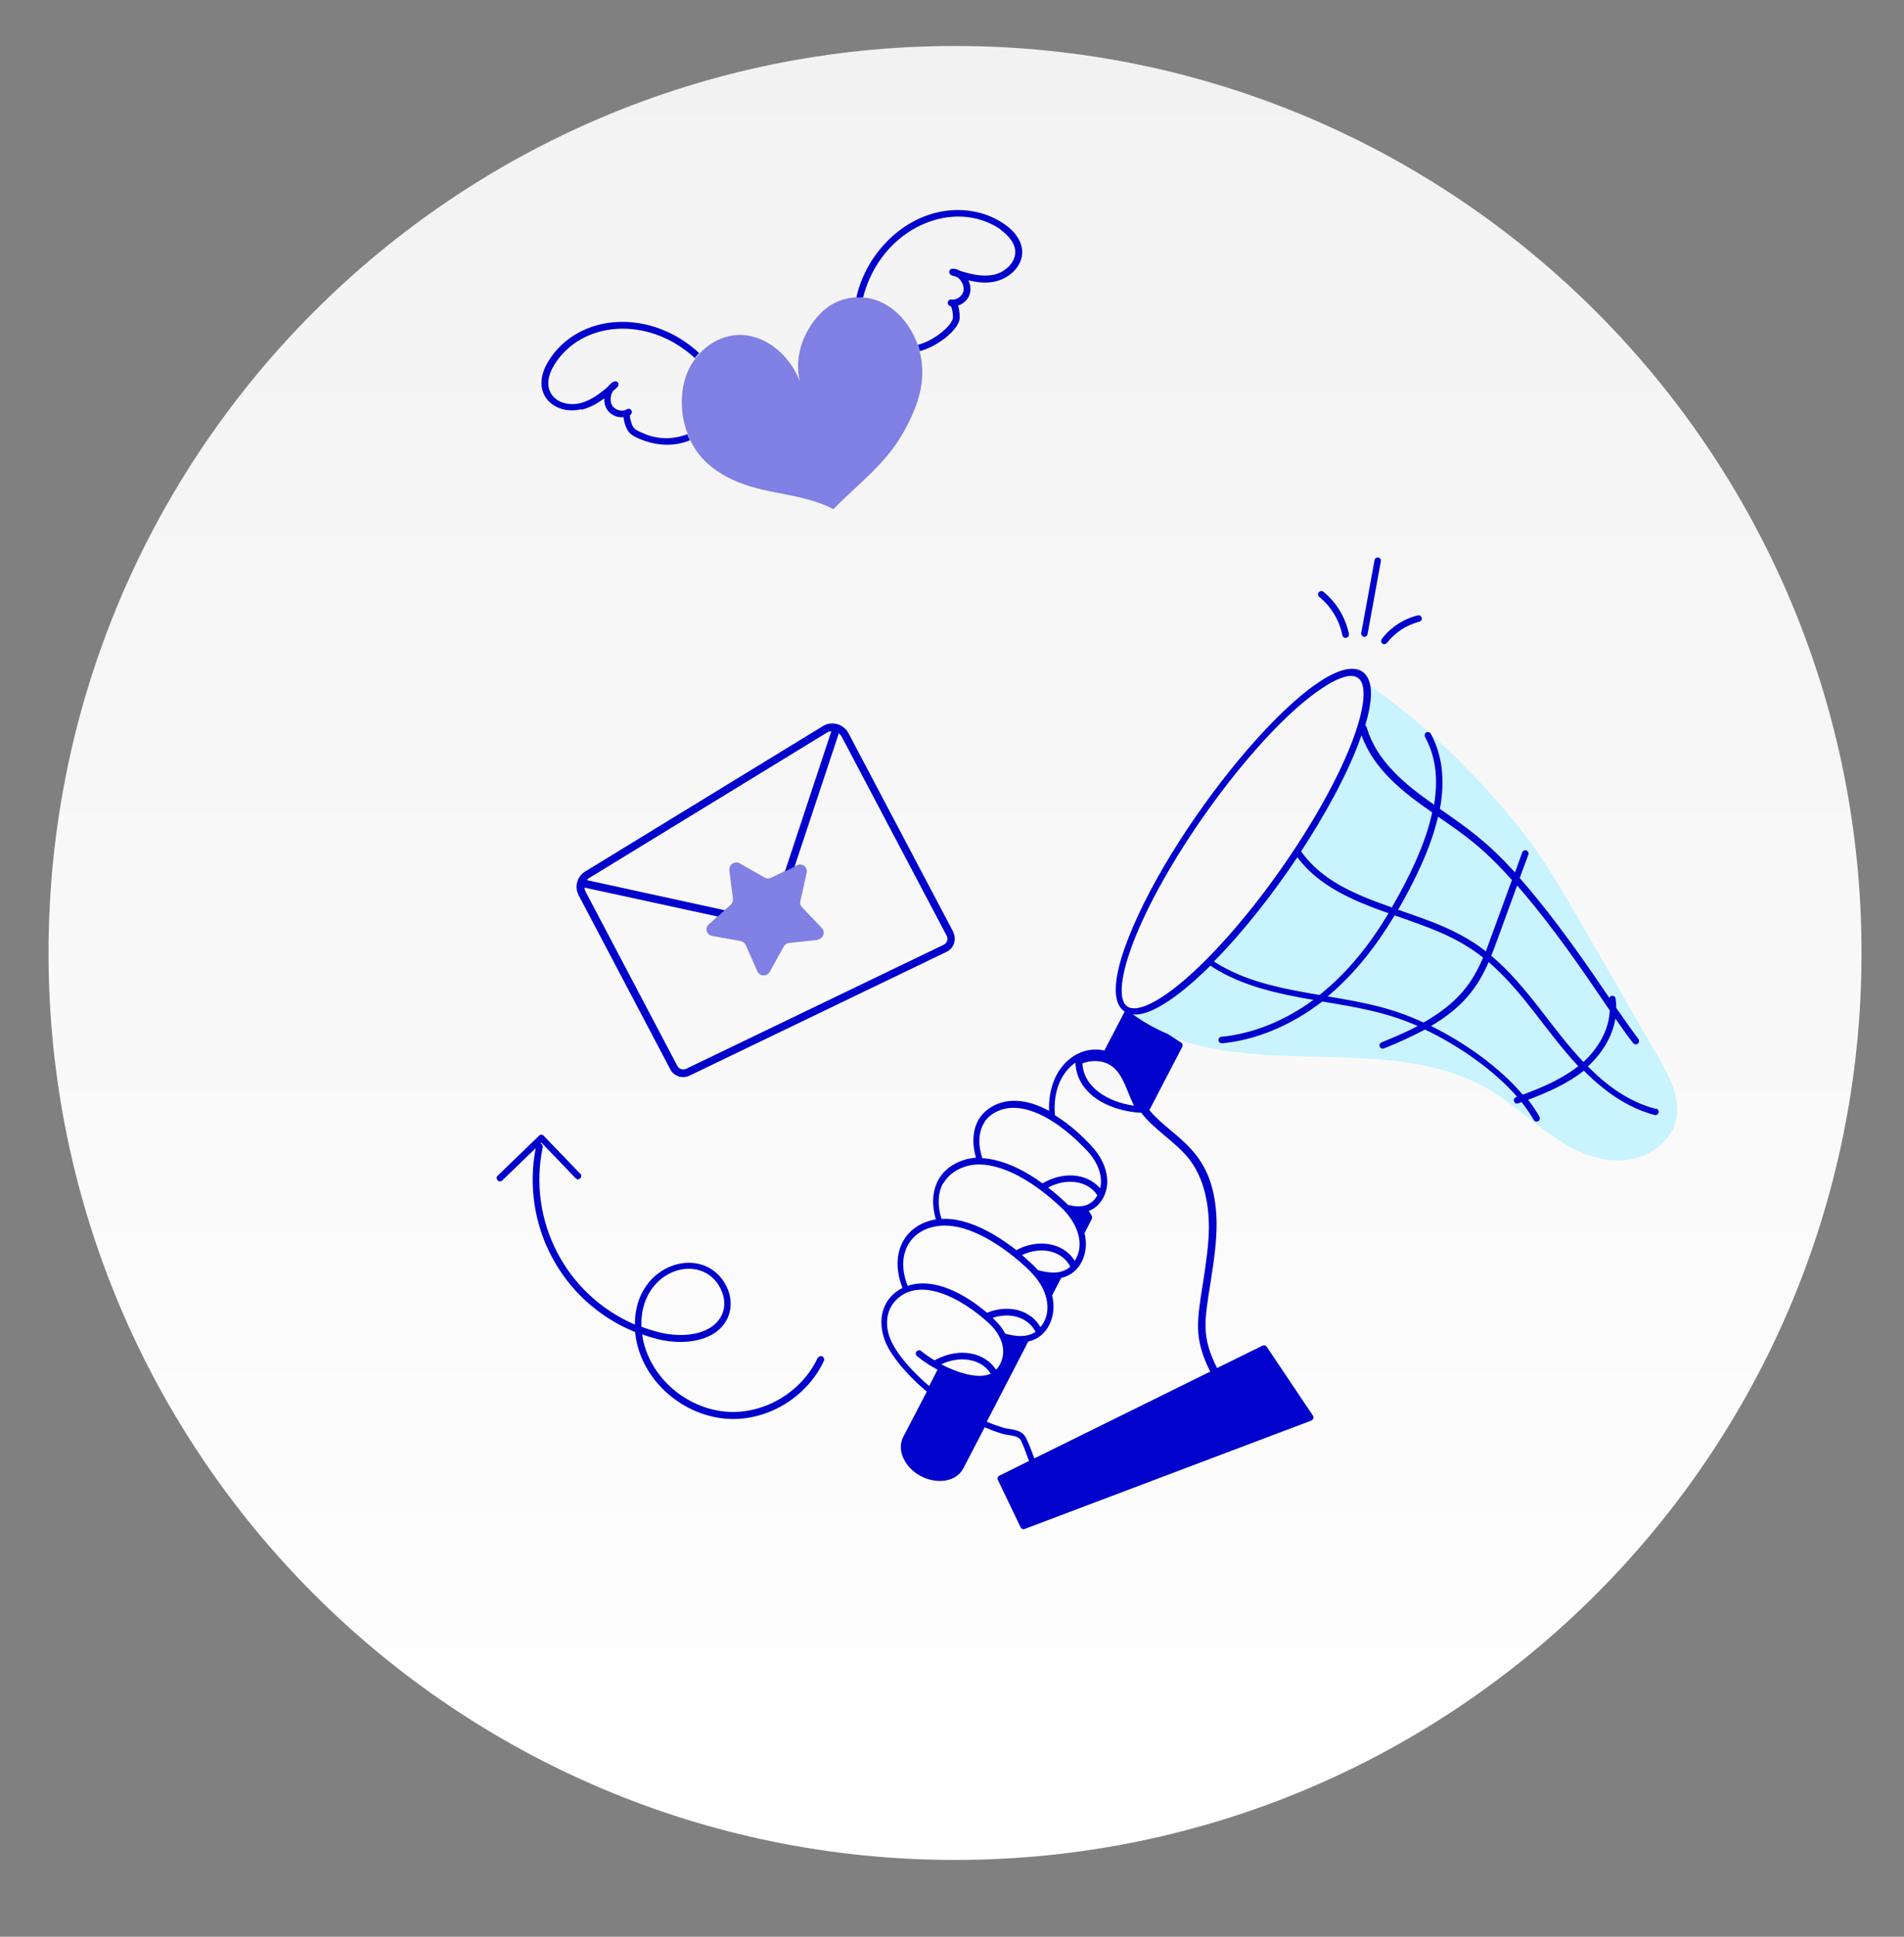 <svg width="420" height="427" viewBox="0 0 420 427" fill="none" xmlns="http://www.w3.org/2000/svg">
<rect x="0" y="0" width="420" height="427" fill="#808080" stroke="none"/>
<path d="M210.669 410.066C321.106 410.066 410.632 320.54 410.632 210.103C410.632 99.666 321.106 10.14 210.669 10.14C100.232 10.14 10.706 99.666 10.706 210.103C10.706 320.54 100.232 410.066 210.669 410.066Z" fill="url(#paint0_linear_1013_700)"/>
<path d="M369.662 247.11C368.324 252.463 362.559 255.86 357.051 255.86C345.728 255.86 337.441 245.515 328.537 240.265C304.912 226.316 271.404 240.265 249.118 223.434C258.537 220.294 262.5 216.022 269.346 209.228C277.426 201.147 285.971 188.794 291.169 179.529C296.676 169.699 302.029 161.309 301 150.294C313.765 159.096 325.346 170.316 335.074 182.412C341.507 190.39 344.699 196.515 365.75 233.007C368.272 237.382 370.897 242.272 369.662 247.162V247.11Z" fill="#C9F3FE"/>
<path d="M180.404 207.221L174.074 207.89C173.559 207.941 173.147 208.25 172.89 208.662L169.801 214.272C169.184 215.353 167.588 215.301 167.074 214.169L164.5 208.353C164.294 207.89 163.882 207.581 163.368 207.478L157.088 206.346C155.853 206.14 155.441 204.596 156.368 203.772C156.471 203.669 160.074 200.426 159.868 200.632L161.154 199.5C161.515 199.191 161.721 198.676 161.669 198.162L160.897 191.882C160.743 190.647 162.081 189.721 163.162 190.338L168.669 193.478C169.081 193.735 169.647 193.735 170.059 193.529C170.162 193.478 175.978 190.699 175.824 190.75C176.956 190.184 178.243 191.213 177.934 192.449L176.544 198.676C176.441 199.14 176.544 199.654 176.904 200.015L181.279 204.596C182.154 205.522 181.588 207.015 180.301 207.169L180.404 207.221Z" fill="#8080E5"/>
<path d="M365.081 244.434C359.265 242.89 354.426 239.338 350.257 235.118C353.037 232.596 355.662 228.838 356.331 224.566C357.669 226.471 358.956 228.324 360.243 229.971C360.5 230.279 360.963 230.331 361.272 230.125C361.581 229.868 361.632 229.404 361.426 229.096C359.882 227.037 358.235 224.669 356.537 222.25C356.537 221.581 356.485 220.86 356.382 220.14C356.279 219.419 355.301 219.316 354.993 219.985C351.184 214.426 343.721 203.257 335.228 193.581L337.132 188.434C337.287 188.074 337.081 187.662 336.721 187.507C336.36 187.353 335.949 187.559 335.794 187.919L334.199 192.346C327.919 185.5 324.059 182.824 317.625 178.346C318.809 171.912 318.14 166.456 315.618 161.772C315.412 161.412 315 161.309 314.64 161.463C314.279 161.669 314.176 162.081 314.331 162.441C316.647 166.662 317.316 171.603 316.338 177.419C310.059 173.044 303.676 167.897 301.463 160.331C301.412 160.125 301.309 160.022 301.154 159.919C302.647 154.978 303.213 150.037 300.588 148.132C291.632 141.853 259.36 180.096 248.912 206.809C247.162 211.235 244.074 220.397 248.088 223.022L243.61 231.618C237.588 230.228 231.103 235.478 231.412 244.897C229.25 243.765 226.985 242.89 224.618 242.735C221.066 242.426 217.721 243.971 216.022 246.596C214.581 248.86 214.324 252.051 215.301 255.243C211.75 255.5 208.559 257.301 207.015 260.081C205.676 262.5 205.471 265.64 206.449 268.831C199.294 270.066 196.154 276.603 199.088 283.963C194.044 286.485 193.272 292.199 195.897 297.088C197.853 300.64 201.353 304.243 204.441 306.816L199.294 316.699C198.419 318.294 198.522 320.301 199.603 322.103C202.382 326.993 210.103 328.228 212.522 323.699L217.206 314.691C218.441 315.206 219.779 315.721 221.169 316.132C222.61 316.544 224.618 316.39 225.184 317.574C225.853 318.912 226.368 320.456 226.985 322.103L220.449 325.346C220.088 325.5 219.934 325.963 220.14 326.324L225.132 336.721C225.287 337.081 225.699 337.235 226.059 337.081L289.265 313.199C289.676 313.044 289.882 312.478 289.625 312.118L279.434 296.934C279.228 296.625 278.816 296.522 278.507 296.676L268.471 301.618C265.022 294.721 265.64 291.478 267.029 282.779C267.699 278.456 268.419 273.875 268.368 269.449C268.059 253.235 258.794 251.176 253.544 244.743L260.801 230.794C260.956 230.485 260.853 230.074 260.544 229.868L257.61 227.963C254.882 226.831 252.309 225.39 249.89 223.64C255.037 224.206 263.375 216.485 267.029 212.882C267.029 212.882 267.132 212.985 267.184 213.037C273.926 217.412 281.904 219.11 289.728 220.449C283.397 225.081 276.346 227.912 269.449 228.581C269.037 228.581 268.779 228.993 268.779 229.353C268.779 229.765 269.191 230.022 269.551 230.022C277.169 229.301 284.838 226.059 291.684 220.809C299.713 222.147 305.838 223.176 312.735 226.213C310.11 227.603 307.382 228.735 304.757 229.816C304.397 229.971 304.191 230.382 304.346 230.743C304.5 231.103 304.912 231.309 305.272 231.154C308.257 229.971 311.346 228.581 314.331 226.985C321.588 230.434 329.463 235.838 334.662 241.809C334.559 241.809 334.507 241.86 334.404 241.912C333.529 242.221 333.993 243.61 334.919 243.25C335.176 243.147 335.382 243.044 335.64 242.993C336.669 244.279 337.596 245.618 338.316 246.904C338.522 247.265 338.934 247.368 339.294 247.213C339.654 247.007 339.757 246.596 339.603 246.235C338.882 244.949 338.059 243.713 337.081 242.478C341.25 240.882 345.728 238.978 349.382 236.044C353.706 240.419 358.801 244.176 364.978 245.824C365.904 246.081 366.265 244.64 365.338 244.434H365.081ZM243.25 234.14C247.471 235.169 248.243 240.007 250.147 243.765C244.691 243.044 239.029 239.904 238.772 234.449C240.265 233.882 241.86 233.779 243.25 234.14ZM217.103 247.471C218.493 245.257 221.375 244.022 224.36 244.279C230.846 244.794 237.228 250.971 239.699 253.596C241.86 255.86 243.404 258.949 242.684 261.985C239.493 258.382 234.088 258.434 229.971 260.904C226.574 258.434 221.684 255.654 216.691 255.346C215.713 252.412 215.816 249.478 217.154 247.471H217.103ZM235.581 265.64C235.015 265.022 233.059 263.272 231.206 261.831C234.86 259.824 239.75 260.029 242.066 263.529C240.676 266 238.36 266.36 235.581 265.64ZM208.096 260.904C209.537 258.331 212.728 256.684 216.125 256.735C222.816 256.89 229.868 262.14 234.654 266.772C237.691 269.963 239.39 274.39 237.074 277.993C234.5 273.772 228.632 273.154 224.206 275.625C219.676 272.074 213.449 268.419 207.684 268.728C206.757 265.846 206.86 262.963 208.044 260.853L208.096 260.904ZM228.993 280.051C228.066 279.022 226.471 277.581 225.441 276.706C230.176 274.493 234.551 276.14 236.096 279.279C234.14 280.978 231.515 280.721 229.044 280.051H228.993ZM207.272 270.272C212.831 269.654 219.368 273.618 223.691 277.118C227.088 279.897 230.434 282.882 231 287.257C231.257 289.265 230.691 291.221 229.507 292.61C227.603 289.162 222.971 287.36 217.721 289.419C212.985 285.404 206.088 281.493 200.221 283.5C197.441 276.551 200.787 270.89 207.272 270.272ZM221.735 294.051C221.015 292.61 219.985 291.529 218.956 290.551C223.331 289.11 227.037 290.809 228.426 293.64C226.522 294.926 224.051 294.669 221.787 294.051H221.735ZM207.632 300.794C211.441 298.941 216.331 299.353 218.544 302.853C215.61 304.294 210.309 302.235 207.632 300.794ZM196.154 294.566C195.331 292.044 195.485 289.265 197.184 287.154C202.382 280.926 212.11 286.176 218.132 291.735C219.779 293.228 221.066 295.235 221.272 297.449C221.426 299.147 220.809 300.846 219.728 301.978C217.36 298.375 211.904 296.779 206.14 299.919C205.11 299.301 204.132 298.632 203.206 297.86C202.897 297.603 202.434 297.654 202.176 297.963C201.919 298.272 201.971 298.735 202.279 298.993C203.618 300.074 205.059 301.051 206.809 301.978L204.956 305.581C201.868 302.956 197.441 298.478 196.154 294.566ZM266.978 302.39L228.169 321.537C227.5 319.735 226.985 318.346 226.316 317.007C225.338 315 222.765 315.206 221.375 314.794C220.191 314.434 219.007 314.022 217.669 313.456L226.831 295.75C231.206 294.875 233.213 289.934 232.081 285.61L234.088 281.75C238.412 280.772 240.316 276.14 239.235 271.868L240.831 268.779C240.934 268.574 240.934 268.265 240.831 268.059C240.625 267.699 240.419 267.338 240.162 266.978C242.941 265.949 244.434 262.86 244.228 259.978C244.074 257.456 242.838 254.831 240.676 252.566C238.875 250.61 236.044 247.934 232.699 245.875C232.235 240.213 234.346 236.25 237.228 234.294C237.331 238.103 239.853 242.221 246.029 244.279C248.037 244.949 250.404 245.309 251.382 245.309C252.36 245.309 251.588 245.309 251.691 245.257C254.419 248.963 259.309 251.743 262.191 255.397C265.743 259.824 266.618 265.691 266.669 270.324C266.669 274.39 266 278.713 265.382 282.728C263.993 291.426 263.324 295.132 266.978 302.441V302.39ZM355.096 222.765C354.941 227.346 352.213 231.463 349.279 234.14C342.176 226.676 337.029 217.515 328.949 210.721C329.669 208.919 329.875 208.353 334.662 195.228C343 204.801 349.537 214.632 355.096 222.765ZM333.529 193.993C329.206 205.779 328.485 207.787 327.765 209.743C322.051 205.265 315.721 203.103 308.412 200.581C311.963 194.404 315.618 187.044 317.213 180.044C323.184 184.162 327.096 186.838 333.529 194.044V193.993ZM315.926 179.118C314.434 186.221 310.625 193.838 307.022 200.066C298.993 197.235 291.632 194.25 287 187.713C291.941 180.147 297.397 170.625 300.331 162.081C303.007 169.596 309.39 174.588 315.926 179.118ZM261.728 215.662C255.603 221.015 250.713 223.331 248.654 221.89C246.596 220.449 247.162 215.044 250.096 207.478C256.632 190.699 272.949 167.537 286.485 155.699C289.213 153.331 296.625 147.36 299.559 149.471C301.618 150.912 301.051 156.316 298.118 163.882C291.581 180.662 275.265 203.824 261.728 215.662ZM267.801 211.956C274.493 205.162 280.926 196.875 286.176 189C291.015 195.485 298.632 198.625 306.301 201.353C302.184 208.199 297.294 214.426 291.066 219.368C282.625 217.926 274.699 216.434 267.801 212.007V211.956ZM292.919 219.625C298.89 214.632 303.625 208.507 307.64 201.816C315.154 204.441 321.434 206.551 327.147 211.132C324.728 216.794 321.588 221.118 314.022 225.441C307.022 222.199 301.206 221.066 292.868 219.676L292.919 219.625ZM335.897 241.346C330.801 235.324 323.029 229.816 315.669 226.213C322.721 222.044 325.963 217.669 328.382 212.11C336.051 218.699 341.199 227.654 348.147 235.066C344.544 237.897 340.221 239.75 335.897 241.346Z" fill="#0102CC"/>
<path d="M199.088 95.632C195.228 102.478 189.051 106.853 183.853 112.257C178.86 109.684 173.404 109.169 168.103 107.934C160.846 106.235 154.36 102.787 151.735 95.787C150.037 91.515 149.934 86.471 151.529 82.353C153.588 77.154 158.632 73.5 163.985 73.86C169.184 74.221 174.279 78.39 176.441 84.103C175 78.338 177.574 72.265 181.434 68.662C185.397 64.956 191.316 64.596 195.691 67.323C198.728 69.177 201.147 72.368 202.434 76.022C202.588 76.485 202.743 76.948 202.846 77.412C204.596 83.948 202.382 89.816 199.088 95.684V95.632Z" fill="#8080E5"/>
<path d="M220.706 50.647C221.838 51.471 223.794 53.118 223.949 55.331C224.103 58.059 221.426 60.221 218.904 60.632C216.485 61.044 214.066 60.426 211.75 59.706C211.235 59.397 210.669 59.243 210.103 59.243C209.279 59.243 209.125 60.375 209.897 60.684C210.309 60.838 210.721 60.941 211.132 61.096C212.007 61.662 212.625 62.846 212.574 63.824C212.522 65.11 211.184 66.191 209.897 66.037C209.485 65.985 209.125 66.243 209.074 66.654C209.022 67.066 209.279 67.427 209.691 67.478C210 67.735 210.257 69.177 210.206 70.052C210.103 71.647 206.243 75.044 202.485 76.022C202.64 76.485 202.794 76.948 202.897 77.412C206.706 76.434 211.493 72.779 211.699 70.154C211.699 70.154 211.75 68.559 211.338 67.375C213.5 66.654 214.838 64.338 213.603 61.816C215.404 62.228 217.309 62.485 219.213 62.125C222.404 61.559 225.699 58.779 225.493 55.279C225.338 53.169 224 51.11 221.632 49.463C217.721 46.735 212.676 45.706 207.684 46.632C198.522 48.331 191.059 56.257 188.949 65.368C188.949 65.419 188.949 65.471 188.949 65.573C189.463 65.573 189.926 65.573 190.39 65.573C194.353 50.132 210.463 43.441 220.809 50.647H220.706Z" fill="#0102CC"/>
<path d="M128.316 90.331C130.169 89.868 131.816 88.941 133.309 87.809C133.154 90.588 135.316 92.184 137.581 91.978C137.581 93.265 138.353 94.706 138.353 94.706C138.971 95.89 140.309 96.456 141.338 96.868C141.441 96.868 146.64 99.39 152.199 97.073C151.993 96.662 151.787 96.198 151.632 95.735C148.235 96.971 145.044 96.868 142.007 95.581C140.515 94.963 139.897 94.603 139.588 93.985C139.176 93.213 138.816 91.721 139.022 91.463C139.382 91.257 139.485 90.794 139.279 90.485C139.074 90.125 138.61 90.022 138.301 90.228C137.221 90.897 135.574 90.434 134.956 89.25C134.544 88.427 134.647 87.088 135.213 86.213C135.522 85.956 135.882 85.647 136.191 85.338C136.449 85.081 136.5 84.721 136.346 84.412C135.831 83.588 134.699 84.412 134.132 85.235C132.331 86.779 130.324 88.323 127.956 88.89C123.221 90.022 118.588 86.419 122.294 80.397C128.368 70.618 143.14 69.588 153.279 78.956C153.588 78.544 153.897 78.184 154.206 77.823C143.654 68.044 127.699 68.816 121.007 79.573C116.632 86.625 122.191 91.669 128.213 90.228L128.316 90.331Z" fill="#0102CC"/>
<path d="M210.309 205.522L187.147 161.618C186.066 159.61 183.493 158.89 181.537 160.074L129.088 192.14C127.287 193.221 126.669 195.537 127.647 197.39L147.875 235.787C148.647 237.279 150.5 237.897 152.044 237.176L208.816 209.846C210.412 209.074 211.081 207.118 210.257 205.522H210.309ZM208.147 208.301L151.375 235.632C150.654 235.993 149.779 235.684 149.419 235.015L129.191 196.618C129.037 196.309 128.934 196 128.934 195.691L158.324 202.074L159.868 200.684L129.449 194.044C129.603 193.89 129.757 193.684 129.963 193.581L182.412 161.515C182.721 161.309 183.029 161.257 183.39 161.206L173.147 192.14L175.257 191.11L185.037 161.669C185.294 161.875 185.5 162.132 185.654 162.39L208.816 206.294C209.228 207.015 208.919 207.941 208.147 208.301Z" fill="#0102CC"/>
<path d="M180.404 299.301C177.059 306.61 169.132 311.551 161.103 311.294C151.632 310.985 142.934 303.522 141.647 294.206C142.831 294.618 144.015 294.978 145.25 295.287C151.015 296.676 158.272 295.75 160.588 290.397C161.463 288.338 161.36 285.868 160.279 283.654C155.493 273.926 139.949 278.301 140.051 292.044C124.559 285.353 116.375 268.882 119.721 252.926C119.772 252.566 119.566 252.206 119.206 252.103L119.412 251.897L126.978 259.772C127.184 260.029 127.544 260.081 127.801 259.926C128.265 259.721 128.368 259.103 128.007 258.794L119.926 250.404C119.618 250.096 119.154 250.096 118.897 250.404L109.787 259.206C109.478 259.463 109.478 259.926 109.787 260.235C110.044 260.544 110.507 260.544 110.816 260.235L118.176 253.132C114.934 269.757 123.581 286.949 140.103 293.691C141.081 304.088 150.654 312.478 161.051 312.838C169.647 313.147 178.14 307.846 181.743 300.022C181.897 299.662 181.743 299.25 181.382 299.044C181.022 298.89 180.61 299.044 180.404 299.404V299.301ZM158.993 284.221C159.919 286.074 160.022 288.081 159.301 289.728C157.294 294.309 150.809 295.029 145.61 293.794C144.221 293.434 142.831 293.022 141.493 292.507C140.978 279.949 154.772 275.625 158.993 284.169V284.221Z" fill="#0102CC"/>
<path d="M296.11 140.051C296.213 140.463 296.574 140.721 296.985 140.618C297.397 140.515 297.654 140.154 297.551 139.743C296.779 136.088 294.824 132.846 291.941 130.478C291.632 130.221 291.169 130.272 290.912 130.581C290.654 130.89 290.706 131.353 291.015 131.61C293.64 133.721 295.441 136.757 296.11 140.051Z" fill="#0102CC"/>
<path d="M300.949 140.412C301.309 140.412 301.618 140.154 301.669 139.794L304.603 123.735C304.654 123.324 304.397 122.963 304.037 122.912C303.625 122.86 303.265 123.118 303.213 123.478L300.279 139.537C300.176 140 300.537 140.412 301 140.412H300.949Z" fill="#0102CC"/>
<path d="M305.375 142.007C305.581 142.007 305.787 141.904 305.941 141.75C307.743 139.434 310.265 137.787 313.096 137.066C313.507 136.963 313.713 136.551 313.61 136.191C313.507 135.779 313.147 135.574 312.735 135.676C309.596 136.449 306.765 138.301 304.809 140.875C304.449 141.338 304.809 142.059 305.375 142.059V142.007Z" fill="#0102CC"/>
<defs>
<linearGradient id="paint0_linear_1013_700" x1="210.721" y1="410.066" x2="210.721" y2="10.14" gradientUnits="userSpaceOnUse">
<stop stop-color="white"/>
<stop offset="1" stop-color="#F3F2F2"/>
</linearGradient>
</defs>
</svg>
